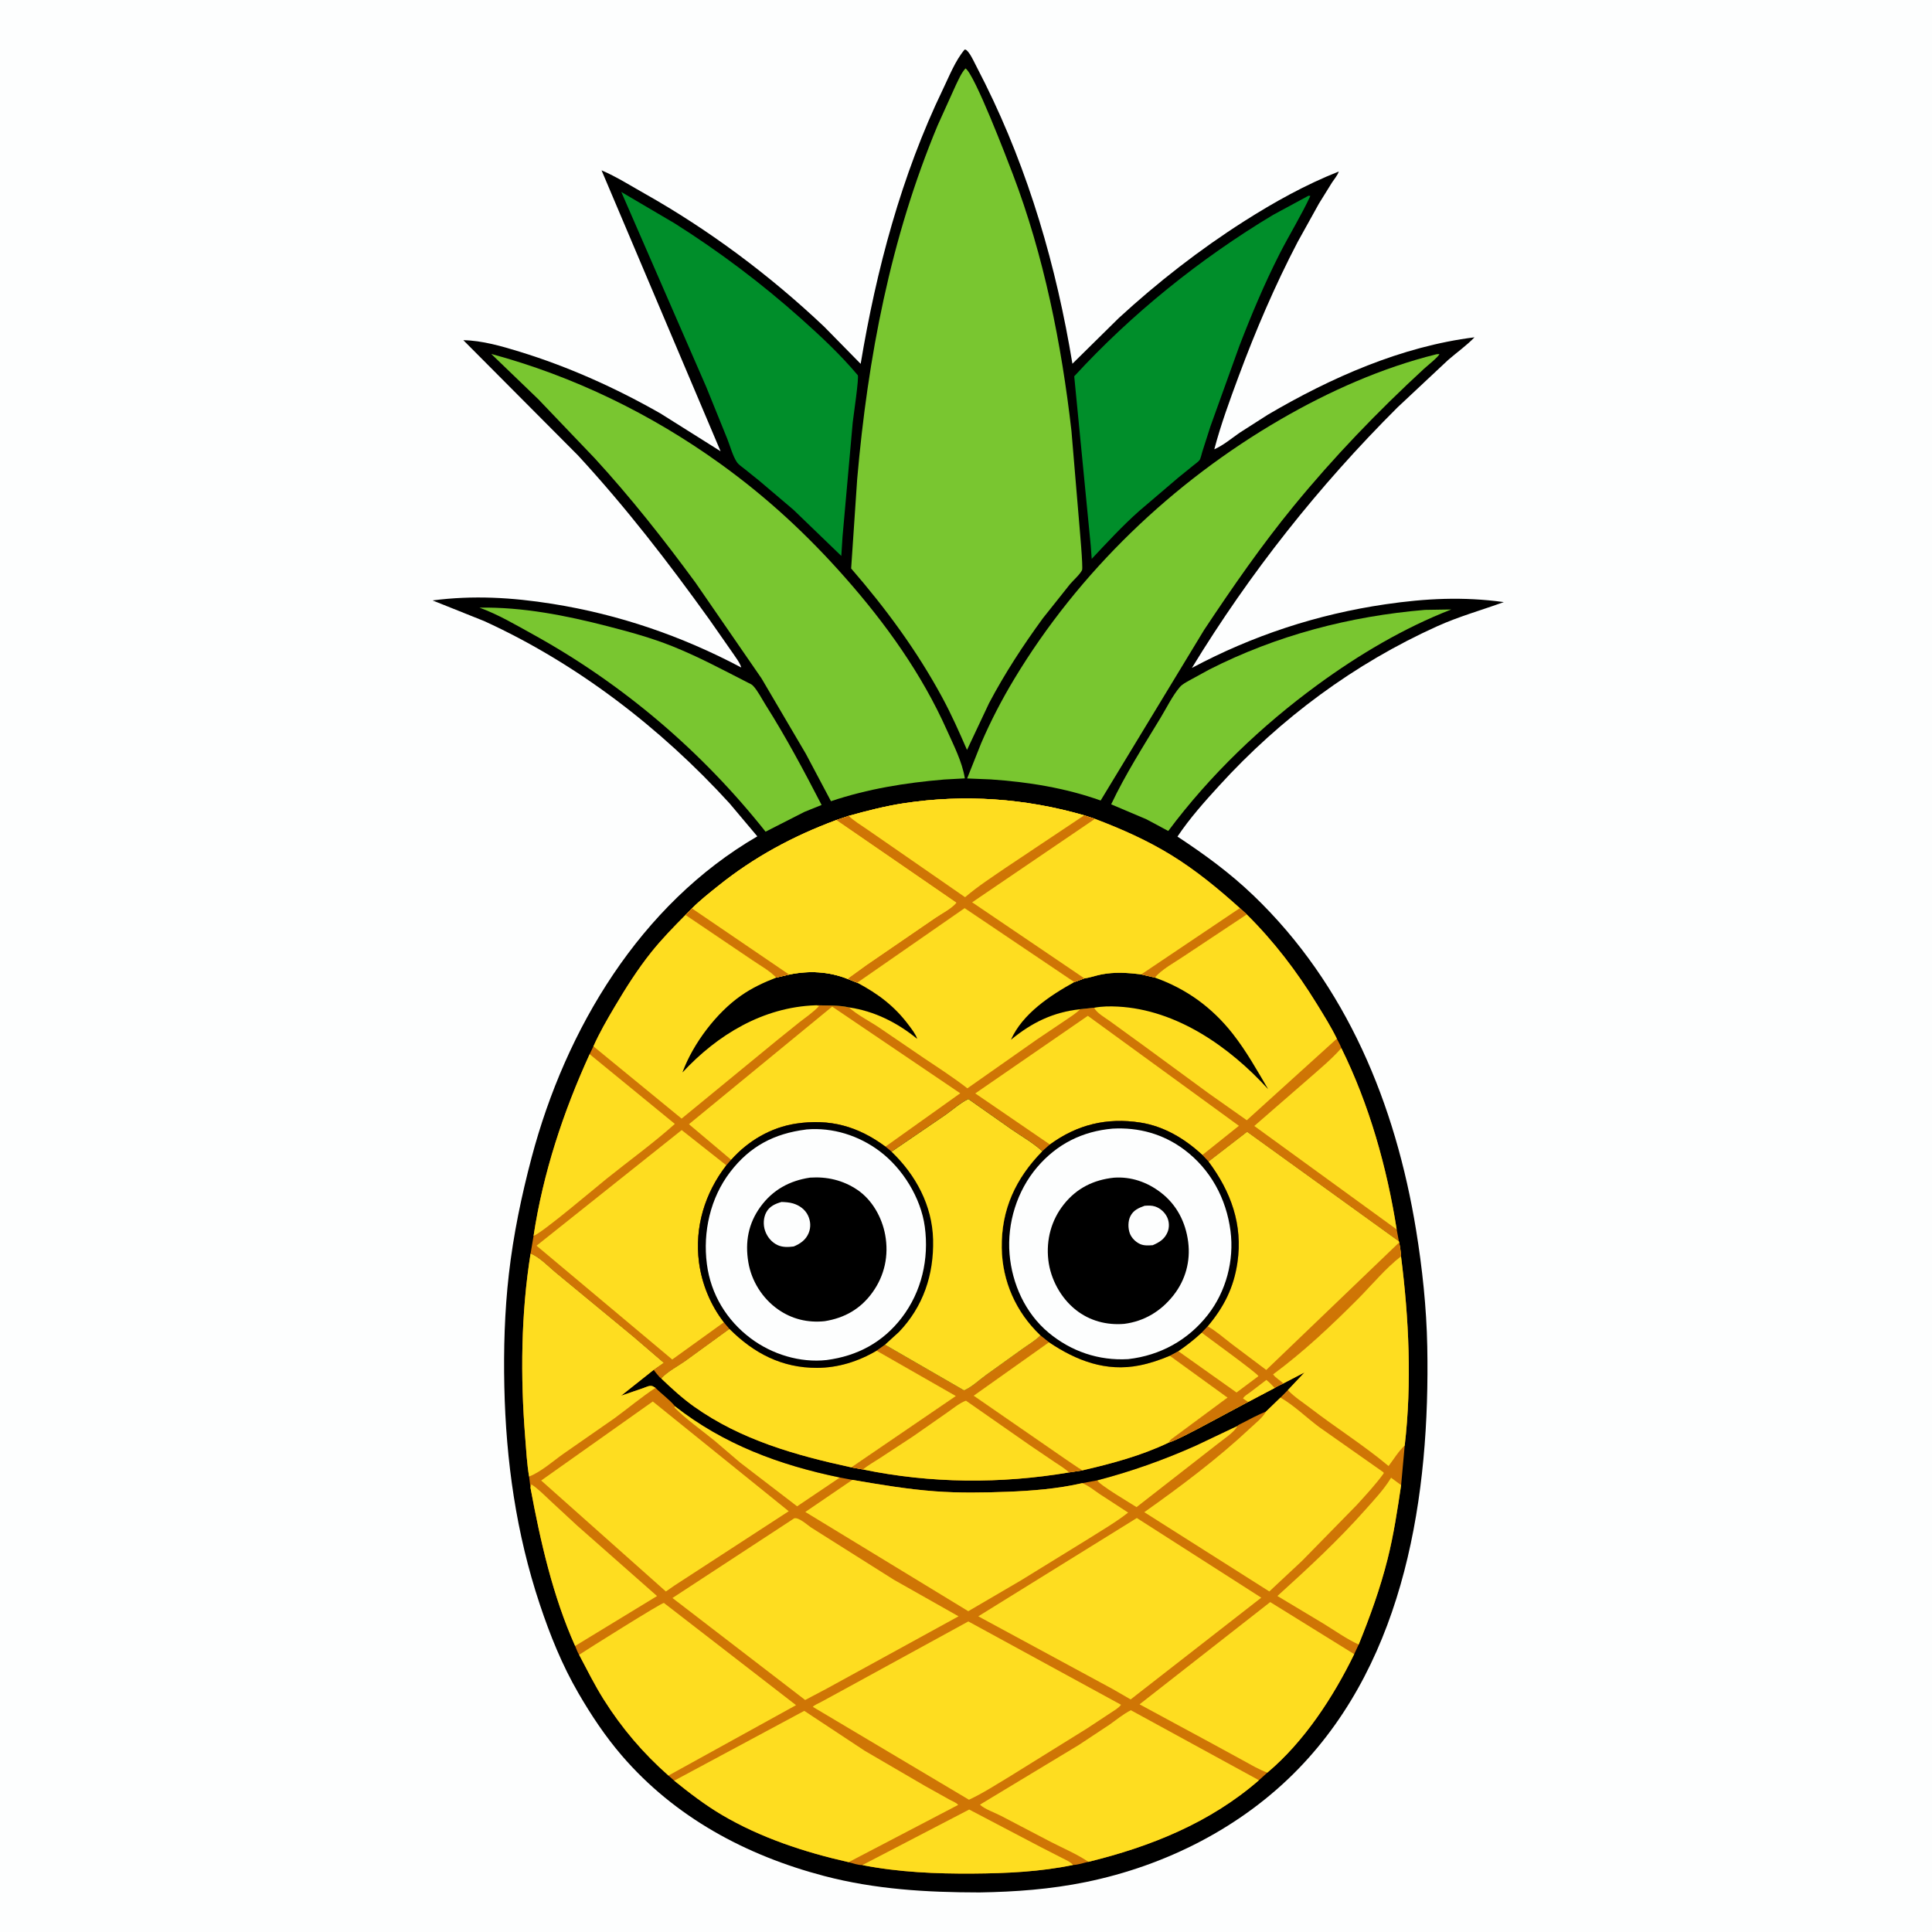 <svg version="1.1" xmlns="http://www.w3.org/2000/svg" style="display: block;" viewBox="0 0 2048 2048" width="1024" height="1024">
<path transform="translate(0,0)" fill="rgb(253,254,254)" d="M -0 -0 L 2048 0 L 2048 2048 L -0 2048 L -0 -0 z"/>
<path transform="translate(0,0)" fill="rgb(0,0,0)" d="M 1022.58 52.5 L 1023.99 52.75 C 1027.32 55.26 1029.56 59.832 1031.53 63.462 L 1044.35 88.71 C 1090.7 182.134 1119.93 282.897 1136.81 385.578 L 1185.85 337.225 C 1226.9 299.452 1271.82 264.46 1318.88 234.5 C 1350.69 214.255 1384.05 195.675 1419.15 181.822 C 1418.01 185.641 1414.25 190.016 1412.01 193.445 L 1398.16 215.776 L 1375.54 256.542 C 1351.63 302.306 1330.98 350.466 1313.04 398.841 C 1303.6 424.291 1294.14 450.016 1287.21 476.276 C 1296.73 472.064 1305.47 464.741 1314 458.764 L 1343.96 439.604 C 1410.76 400.346 1485.63 367.21 1563.03 357.562 C 1554.59 366.38 1544.13 373.655 1534.93 381.726 L 1481.52 431.761 C 1397.9 515.116 1324.98 607.219 1263.45 708.059 C 1327.68 673.69 1396.46 651.137 1468.53 640.58 C 1511.28 634.318 1551.24 632.33 1594.09 638.246 C 1570.37 646.856 1546.72 653.388 1523.56 663.838 C 1435.63 703.521 1357.59 761.411 1292.66 832.532 C 1276.88 849.815 1261.18 867.329 1248.15 886.824 C 1277.08 905.824 1303.77 925.338 1328.83 949.37 C 1427.49 1044.02 1479.42 1170.89 1501.12 1303.99 C 1507.71 1344.43 1512.17 1386.23 1512.96 1427.21 C 1515.95 1583.89 1490.18 1757.42 1376.67 1874.7 C 1316.33 1937.04 1235.67 1977.78 1150.95 1995.08 C 1113.53 2002.71 1076.32 2005.46 1038.25 2006.06 C 982.318 2006.01 927.825 2002.85 873.438 1988.56 C 790.762 1966.84 715.28 1926.3 659.015 1860.83 C 641.502 1840.45 626.531 1817.9 613.075 1794.7 C 595.743 1764.82 583.052 1733.25 572.166 1700.59 C 547.223 1625.75 536.311 1548.6 534.614 1469.87 C 533.758 1430.18 534.902 1390.15 539.414 1350.67 C 544.197 1308.82 552.778 1267.66 563.545 1226.98 C 599.609 1090.74 678.651 958.69 802.796 886.575 L 773.268 851.497 C 700.481 771.799 611.769 703.408 513.366 658.412 L 458.55 636.485 C 501.519 630.87 542.832 633.29 585.486 640.087 C 656.111 651.343 722.633 674.133 785.751 707.581 C 784.347 702.541 779.973 697.079 777.087 692.721 L 751.826 656.524 C 708.279 595.894 663.332 537.613 612.62 482.674 L 491.159 360.621 C 511.051 360.924 532.082 367.05 551 372.869 C 602.839 388.815 652.901 411.353 700.007 438.207 L 763.83 478.333 L 637.662 180.546 C 653.293 187.22 668.184 196.668 683 205.016 C 751.941 243.861 816.086 291.849 873.55 346.188 L 912.34 385.697 C 928.922 286.037 955.53 185.807 999.577 94.543 C 1006.29 80.627 1012.59 64.328 1022.58 52.5 z"/>
<path transform="translate(0,0)" fill="rgb(121,198,48)" d="M 1510.48 646.5 L 1538.47 646.065 C 1488.29 665.528 1440.19 694.111 1396.82 725.826 C 1337.25 769.381 1282.64 821.624 1238.41 880.866 L 1215.29 868.489 L 1177.88 852.621 C 1192.82 821.026 1212.12 790.84 1230.22 760.932 C 1236.53 750.505 1242.79 737.639 1250.61 728.394 C 1253.24 725.283 1257.22 723.34 1260.7 721.324 L 1281.89 709.731 C 1353.32 673.448 1430.85 653.201 1510.48 646.5 z"/>
<path transform="translate(0,0)" fill="rgb(121,198,48)" d="M 508.285 644.132 C 553.858 643.285 600.126 652.482 644.079 663.819 C 667.3 669.808 690.548 676.149 712.834 685.094 C 740.729 696.289 766.36 710.116 793.057 723.744 C 794.863 724.666 796.728 725.346 798.168 726.846 C 803.212 732.099 807.487 740.74 811.436 746.979 C 833.187 781.344 852.266 817.191 870.935 853.289 L 852.749 860.628 L 811.534 881.627 C 744.072 796.526 660.373 725.162 565.259 672.625 C 546.548 662.29 528.429 651.514 508.285 644.132 z"/>
<path transform="translate(0,0)" fill="rgb(0,142,42)" d="M 1387.03 207.5 L 1389.05 207.688 C 1379.27 228.706 1366.82 248.673 1356.3 269.357 C 1340.37 300.691 1326.46 333.813 1313.83 366.601 L 1283.04 452.178 L 1274.49 478.911 C 1273.84 480.931 1272.76 486.156 1271.58 487.72 C 1270.19 489.574 1267.05 491.666 1265.22 493.204 L 1248.92 506.399 L 1207.83 541.455 C 1189.95 557.231 1173.61 575.076 1157.26 592.435 L 1156.22 578.245 L 1138.72 398.892 C 1199.71 332.517 1272.32 274.109 1349.6 227.74 L 1387.03 207.5 z"/>
<path transform="translate(0,0)" fill="rgb(0,142,42)" d="M 658.599 203.484 L 715.458 236.947 C 762.532 266.701 807.134 300.341 848.705 337.375 C 870.052 356.392 890.808 375.802 909.246 397.714 C 910.845 399.615 904.675 441.182 903.926 447.783 L 893.131 568.754 L 891.818 589.319 L 841.067 540.369 L 804.657 509.455 L 789.21 497.06 C 786.722 495.069 782.96 492.578 781.181 489.959 C 776.685 483.338 774.055 472.973 771.031 465.433 L 748.667 410.233 L 658.599 203.484 z"/>
<path transform="translate(0,0)" fill="rgb(121,198,48)" d="M 1522.8 375.5 L 1525.78 375.332 C 1525.46 377.798 1512.35 388.292 1509.63 390.802 C 1460.33 436.27 1413.96 484.415 1371.44 536.322 C 1337.07 578.289 1306.27 622.782 1276.29 667.932 L 1166.73 848.578 C 1129.23 835.217 1089.82 828.893 1050.22 826.204 L 1025.21 825.19 L 1040.12 787.728 C 1050.16 764.373 1062 741.57 1075.12 719.795 C 1143.49 606.324 1243.06 510.917 1357.42 444.604 C 1408.84 414.792 1464.97 389.791 1522.8 375.5 z"/>
<path transform="translate(0,0)" fill="rgb(121,198,48)" d="M 520.737 375.185 C 608.132 398.851 690.245 438.805 763.664 491.68 C 813.039 527.239 855.857 566.903 896.079 612.5 C 938.886 661.029 977.056 714.289 1003.55 773.583 C 1010.9 790.012 1019.9 807.286 1022.79 825.115 L 1000.76 826.328 C 959.642 829.795 920.114 836.187 880.857 849.305 L 854.266 799.137 L 807.233 719.119 L 737.246 617.61 C 703.828 572.062 668.507 527.256 630.283 485.628 L 570.638 423.219 L 520.737 375.185 z"/>
<path transform="translate(0,0)" fill="rgb(121,198,48)" d="M 1023.47 72.5 C 1033.18 78.722 1067.25 167.879 1073.61 184.555 C 1106.55 270.996 1125.3 364.941 1135.77 456.694 L 1143.82 552.336 C 1144.37 559.301 1148.26 601.636 1147.02 604.313 C 1144.94 608.81 1137.64 615.236 1134.27 619.239 L 1105.49 655.389 C 1084.49 684.159 1065.11 713.81 1048.46 745.343 L 1025.07 794.963 C 1016.82 775.926 1008.45 757.127 998.554 738.871 C 971.83 689.568 938.918 644.901 902.252 602.607 L 908.659 507.703 C 919.883 379.087 943.985 252.657 993.902 133 L 1013.14 90.436 C 1016.15 84.358 1018.88 77.572 1023.47 72.5 z"/>
<path transform="translate(0,0)" fill="rgb(207,117,5)" d="M 899.655 864.844 C 919.015 859.499 938.397 854.465 958.279 851.447 C 1022.44 841.709 1087.09 846.282 1149.31 864.286 L 1160.67 868.013 C 1188.77 878.666 1216.12 890.756 1241.75 906.549 C 1267.84 922.626 1291.57 942.14 1314.28 962.641 L 1321.56 969.302 C 1350.28 997.698 1374.64 1029.67 1395.78 1064.02 C 1403.2 1076.08 1410.91 1088.33 1417.11 1101.05 C 1418.63 1104.2 1420.87 1107.76 1421.89 1111.05 C 1451.46 1170.91 1470.19 1237.46 1480.54 1303.27 L 1482.88 1315.9 L 1321.96 1199.82 L 1281.1 1231.37 L 1274.56 1224.35 C 1256.16 1207.23 1234.04 1193.91 1208.91 1189.98 C 1173.39 1184.42 1141.82 1192.08 1112.95 1213.22 L 1104.86 1220.35 C 1095.26 1211.62 1083.15 1204.69 1072.44 1197.34 L 1026.48 1165.02 C 1018.12 1169.07 1009.71 1176.58 1002.01 1181.99 L 945.086 1220.86 L 938.622 1215.46 C 909.453 1193.87 879.806 1185.66 843.847 1191.08 C 817.157 1195.11 792.904 1209.42 775.089 1229.45 L 769.935 1235.29 C 747.168 1264.67 736.11 1300.91 740.951 1338.05 C 743.917 1360.8 753.186 1383.55 767.353 1401.67 L 773.291 1408.72 L 726.643 1442.63 C 718.555 1448.38 707.552 1453.94 700.977 1461.26 C 698.698 1460.14 694.716 1454.32 692.824 1452.19 L 703.602 1444.66 L 671.21 1416.86 L 590.652 1350.36 C 582.259 1343.6 572.169 1332.71 562.425 1328.86 L 565.623 1310 C 575.651 1243.56 597.163 1178.43 625.051 1117.48 L 629.045 1109.16 C 635.493 1094.71 643.599 1080.67 651.67 1067.06 C 663.552 1047.02 675.956 1027.38 690.534 1009.17 C 701.702 995.216 714.093 982.548 726.666 969.872 L 733.521 962.963 C 742.074 954.372 751.949 946.621 761.401 939.033 C 799.422 908.51 840.85 886.22 886.477 869.306 L 899.655 864.844 z"/>
<path transform="translate(0,0)" fill="rgb(254,221,32)" d="M 625.051 1117.48 L 715.362 1191.4 C 692.508 1211.9 666.9 1230.33 642.925 1249.59 C 631.857 1258.49 573.351 1308.1 565.623 1310 C 575.651 1243.56 597.163 1178.43 625.051 1117.48 z"/>
<path transform="translate(0,0)" fill="rgb(254,221,32)" d="M 1421.89 1111.05 C 1451.46 1170.91 1470.19 1237.46 1480.54 1303.27 L 1329.6 1193.59 L 1386.62 1144.02 C 1398.72 1133.36 1411.18 1123.15 1421.89 1111.05 z"/>
<path transform="translate(0,0)" fill="rgb(254,221,32)" d="M 1112.95 1213.22 L 1033.82 1159.06 L 1153.15 1076.82 L 1313.31 1193.41 L 1274.56 1224.35 C 1256.16 1207.23 1234.04 1193.91 1208.91 1189.98 C 1173.39 1184.42 1141.82 1192.08 1112.95 1213.22 z"/>
<path transform="translate(0,0)" fill="rgb(254,221,32)" d="M 775.089 1229.45 L 730.307 1191.71 L 882.128 1067.04 L 1017.89 1158.93 L 938.622 1215.46 C 909.453 1193.87 879.806 1185.66 843.847 1191.08 C 817.157 1195.11 792.904 1209.42 775.089 1229.45 z"/>
<path transform="translate(0,0)" fill="rgb(254,221,32)" d="M 908.642 1041.71 L 1022.56 962.617 L 1138.92 1041.04 C 1113.43 1055.13 1084.08 1074.44 1071.7 1102.1 C 1093.94 1083.9 1116.03 1073.01 1144.99 1069.8 C 1140.56 1074.37 1134.67 1077.94 1129.43 1081.54 L 1099 1102.02 L 1025.47 1153.68 C 1010.76 1142.25 994.828 1131.97 979.349 1121.6 L 931.869 1089.23 C 921.51 1082.27 909.05 1076.11 899.872 1067.85 C 927.025 1071.79 951.219 1084.02 972.206 1101.15 C 970.632 1096.21 966.494 1091.04 963.409 1086.89 C 948.393 1066.64 930.733 1053.43 908.642 1041.71 z"/>
<path transform="translate(0,0)" fill="rgb(254,221,32)" d="M 767.353 1401.67 L 712.592 1441.13 L 568.76 1320.49 L 722.622 1197.93 L 769.935 1235.29 C 747.168 1264.67 736.11 1300.91 740.951 1338.05 C 743.917 1360.8 753.186 1383.55 767.353 1401.67 z"/>
<path transform="translate(0,0)" fill="rgb(254,221,32)" d="M 726.666 969.872 L 797.346 1017.64 C 805.663 1023.37 816.016 1029 822.925 1036.28 L 836.491 1033.09 C 857.574 1028.69 878.637 1029.75 898.734 1037.76 L 908.642 1041.71 C 930.733 1053.43 948.393 1066.64 963.409 1086.89 C 966.494 1091.04 970.632 1096.21 972.206 1101.15 C 951.219 1084.02 927.025 1071.79 899.872 1067.85 C 888.501 1065.28 876.782 1066.07 865.241 1065.63 L 868.224 1066.5 C 862.245 1072.87 854.632 1078.08 847.725 1083.4 L 824.109 1102.39 L 722.534 1185.77 L 629.045 1109.16 C 635.493 1094.71 643.599 1080.67 651.67 1067.06 C 663.552 1047.02 675.956 1027.38 690.534 1009.17 C 701.702 995.216 714.093 982.548 726.666 969.872 z"/>
<path transform="translate(0,0)" fill="rgb(0,0,0)" d="M 836.491 1033.09 C 857.574 1028.69 878.637 1029.75 898.734 1037.76 L 908.642 1041.71 C 930.733 1053.43 948.393 1066.64 963.409 1086.89 C 966.494 1091.04 970.632 1096.21 972.206 1101.15 C 951.219 1084.02 927.025 1071.79 899.872 1067.85 C 888.501 1065.28 876.782 1066.07 865.241 1065.63 L 864.298 1065.66 C 808.898 1067.64 760.493 1096.86 723.487 1136.8 L 723.782 1135.83 C 734.916 1106.11 759.372 1073.64 785.51 1055.38 C 797.205 1047.21 809.655 1041.4 822.925 1036.28 L 836.491 1033.09 z"/>
<path transform="translate(0,0)" fill="rgb(254,221,32)" d="M 1321.56 969.302 C 1350.28 997.698 1374.64 1029.67 1395.78 1064.02 C 1403.2 1076.08 1410.91 1088.33 1417.11 1101.05 L 1321.65 1187.5 L 1282.02 1159.54 L 1215.05 1110.42 L 1176.62 1082.52 C 1172.19 1079.3 1161.83 1073.37 1159.97 1068.22 L 1144.99 1069.8 C 1116.03 1073.01 1093.94 1083.9 1071.7 1102.1 C 1084.08 1074.44 1113.43 1055.13 1138.92 1041.04 L 1149.47 1037.09 C 1155.26 1036.47 1161.34 1034.16 1167.13 1033.02 C 1181.6 1030.16 1195.27 1031.09 1209.75 1032.93 L 1224.11 1036.27 C 1231.58 1027.38 1245 1020.27 1254.6 1013.76 L 1321.56 969.302 z"/>
<path transform="translate(0,0)" fill="rgb(0,0,0)" d="M 1149.47 1037.09 C 1155.26 1036.47 1161.34 1034.16 1167.13 1033.02 C 1181.6 1030.16 1195.27 1031.09 1209.75 1032.93 L 1224.11 1036.27 C 1257.58 1048.14 1284.86 1067.91 1306.8 1095.89 C 1321.19 1114.22 1332.49 1134.52 1344.27 1154.55 C 1303.48 1109.8 1247.37 1070.3 1184.93 1067.03 C 1176.55 1066.6 1168.22 1066.7 1159.97 1068.22 L 1144.99 1069.8 C 1116.03 1073.01 1093.94 1083.9 1071.7 1102.1 C 1084.08 1074.44 1113.43 1055.13 1138.92 1041.04 L 1149.47 1037.09 z"/>
<path transform="translate(0,0)" fill="rgb(254,221,32)" d="M 899.655 864.844 C 919.015 859.499 938.397 854.465 958.279 851.447 C 1022.44 841.709 1087.09 846.282 1149.31 864.286 L 1160.67 868.013 C 1188.77 878.666 1216.12 890.756 1241.75 906.549 C 1267.84 922.626 1291.57 942.14 1314.28 962.641 L 1321.56 969.302 L 1254.6 1013.76 C 1245 1020.27 1231.58 1027.38 1224.11 1036.27 L 1209.75 1032.93 C 1195.27 1031.09 1181.6 1030.16 1167.13 1033.02 C 1161.34 1034.16 1155.26 1036.47 1149.47 1037.09 L 1138.92 1041.04 L 1022.56 962.617 L 908.642 1041.71 L 898.734 1037.76 C 878.637 1029.75 857.574 1028.69 836.491 1033.09 L 822.925 1036.28 C 816.016 1029 805.663 1023.37 797.346 1017.64 L 726.666 969.872 L 733.521 962.963 C 742.074 954.372 751.949 946.621 761.401 939.033 C 799.422 908.51 840.85 886.22 886.477 869.306 L 899.655 864.844 z"/>
<path transform="translate(0,0)" fill="rgb(207,117,5)" d="M 1209.75 1032.93 L 1314.28 962.641 L 1321.56 969.302 L 1254.6 1013.76 C 1245 1020.27 1231.58 1027.38 1224.11 1036.27 L 1209.75 1032.93 z"/>
<path transform="translate(0,0)" fill="rgb(254,221,32)" d="M 899.655 864.844 C 919.015 859.499 938.397 854.465 958.279 851.447 C 1022.44 841.709 1087.09 846.282 1149.31 864.286 L 1160.67 868.013 L 1030.46 956.541 L 1031.44 957.105 L 1149.47 1037.09 L 1138.92 1041.04 L 1022.56 962.617 L 908.642 1041.71 L 898.734 1037.76 C 899.67 1036.41 902.38 1034.76 903.761 1033.7 L 918.508 1023.02 L 991.533 972.946 C 998.01 968.538 1009.11 962.848 1013.73 956.894 L 886.477 869.306 L 899.655 864.844 z"/>
<path transform="translate(0,0)" fill="rgb(207,117,5)" d="M 1149.31 864.286 L 1160.67 868.013 L 1030.46 956.541 L 1031.44 957.105 L 1149.47 1037.09 L 1138.92 1041.04 L 1022.56 962.617 L 908.642 1041.71 L 898.734 1037.76 C 899.67 1036.41 902.38 1034.76 903.761 1033.7 L 918.508 1023.02 L 991.533 972.946 C 998.01 968.538 1009.11 962.848 1013.73 956.894 L 886.477 869.306 L 899.655 864.844 C 905.311 870.352 912.538 874.542 919 879.056 L 952.9 902.5 L 1023.02 951.083 C 1036.43 939.563 1052.04 929.512 1066.61 919.488 L 1149.31 864.286 z"/>
<path transform="translate(0,0)" fill="rgb(254,221,32)" d="M 886.477 869.306 L 1013.73 956.894 C 1009.11 962.848 998.01 968.538 991.533 972.946 L 918.508 1023.02 L 903.761 1033.7 C 902.38 1034.76 899.67 1036.41 898.734 1037.76 C 878.637 1029.75 857.574 1028.69 836.491 1033.09 L 822.925 1036.28 C 816.016 1029 805.663 1023.37 797.346 1017.64 L 726.666 969.872 L 733.521 962.963 C 742.074 954.372 751.949 946.621 761.401 939.033 C 799.422 908.51 840.85 886.22 886.477 869.306 z"/>
<path transform="translate(0,0)" fill="rgb(207,117,5)" d="M 726.666 969.872 L 733.521 962.963 L 836.491 1033.09 L 822.925 1036.28 C 816.016 1029 805.663 1023.37 797.346 1017.64 L 726.666 969.872 z"/>
<path transform="translate(0,0)" fill="rgb(207,117,5)" d="M 945.086 1220.86 L 1002.01 1181.99 C 1009.71 1176.58 1018.12 1169.07 1026.48 1165.02 L 1072.44 1197.34 C 1083.15 1204.69 1095.26 1211.62 1104.86 1220.35 L 1112.95 1213.22 C 1141.82 1192.08 1173.39 1184.42 1208.91 1189.98 C 1234.04 1193.91 1256.16 1207.23 1274.56 1224.35 L 1281.1 1231.37 L 1321.96 1199.82 L 1482.88 1315.9 L 1483.22 1316.98 C 1484 1321.85 1485.01 1326.76 1485.13 1331.7 C 1493.51 1397.39 1496.76 1466.35 1489.06 1532.28 L 1485.25 1574.28 C 1481.35 1600.34 1477.35 1627.03 1470.92 1652.58 C 1463.05 1683.89 1452.36 1713.42 1440.27 1743.27 L 1435.5 1753.46 C 1413.49 1798.71 1382.4 1846.41 1343.44 1879.05 L 1334.52 1887.11 C 1282.72 1932.18 1219.77 1957.5 1153.77 1973.63 C 1148.94 1974.62 1142.33 1976.93 1137.54 1976.94 C 1102.72 1984.17 1066.96 1985.82 1031.5 1986.06 C 992.147 1986.33 952.824 1984.66 914.113 1977.08 C 909.324 1977.09 904.215 1975.2 899.593 1973.97 C 853.11 1963.51 806.251 1948.12 765.039 1923.75 C 747.364 1913.29 730.661 1900.48 714.694 1887.58 L 708.604 1882.16 C 681.863 1858.61 659.033 1831.8 640.037 1801.64 C 630.432 1786.39 622.306 1770.07 613.905 1754.14 C 612.127 1751.36 610.963 1747.82 609.649 1744.78 C 585.987 1691.94 572.846 1633.81 562.331 1577.08 L 560.869 1565.18 C 558.524 1551.48 557.832 1537.35 556.722 1523.5 C 551.596 1459.55 552.255 1392.27 562.425 1328.86 C 572.169 1332.71 582.259 1343.6 590.652 1350.36 L 671.21 1416.86 L 703.602 1444.66 L 692.824 1452.19 C 694.716 1454.32 698.698 1460.14 700.977 1461.26 C 707.552 1453.94 718.555 1448.38 726.643 1442.63 L 773.291 1408.72 L 767.353 1401.67 C 753.186 1383.55 743.917 1360.8 740.951 1338.05 C 736.11 1300.91 747.168 1264.67 769.935 1235.29 L 775.089 1229.45 C 792.904 1209.42 817.157 1195.11 843.847 1191.08 C 879.806 1185.66 909.453 1193.87 938.622 1215.46 L 945.086 1220.86 z"/>
<path transform="translate(0,0)" fill="rgb(254,221,32)" d="M 1163.16 1569.23 C 1199.15 1559.84 1233.64 1547.6 1267.61 1532.44 L 1311.62 1511.55 C 1309.1 1517.88 1296.44 1525.94 1291 1530.39 L 1204.79 1597.62 C 1198.91 1593.82 1164.83 1573.74 1163.16 1569.23 z"/>
<path transform="translate(0,0)" fill="rgb(254,221,32)" d="M 715.395 1490.51 C 767.112 1531.09 826.328 1553.05 890.308 1566.22 L 844.989 1596.76 L 784.449 1550.31 L 757.818 1527.52 C 743.542 1515.84 727.972 1505.07 714.941 1492.01 L 715.395 1490.51 z"/>
<path transform="translate(0,0)" fill="rgb(254,221,32)" d="M 914.113 1977.08 L 1027.37 1918.17 L 1103.56 1958.16 L 1125.62 1969.45 C 1129.7 1971.57 1134.46 1973.45 1137.54 1976.94 C 1102.72 1984.17 1066.96 1985.82 1031.5 1986.06 C 992.147 1986.33 952.824 1984.66 914.113 1977.08 z"/>
<path transform="translate(0,0)" fill="rgb(254,221,32)" d="M 562.331 1577.08 L 563.206 1573.45 C 570.272 1578 576.75 1584.67 582.906 1590.42 L 611.785 1617.17 L 696.493 1691.88 L 609.649 1744.78 C 585.987 1691.94 572.846 1633.81 562.331 1577.08 z"/>
<path transform="translate(0,0)" fill="rgb(254,221,32)" d="M 1440.27 1743.27 C 1427.45 1737.44 1414.89 1728.42 1402.85 1721.07 L 1354.1 1691.83 C 1386.47 1662.55 1418.51 1632.9 1447.5 1600.2 C 1456.55 1589.99 1466.72 1579.23 1473.89 1567.61 L 1474.6 1566.45 L 1485.25 1574.28 C 1481.35 1600.34 1477.35 1627.03 1470.92 1652.58 C 1463.05 1683.89 1452.36 1713.42 1440.27 1743.27 z"/>
<path transform="translate(0,0)" fill="rgb(0,0,0)" d="M 692.824 1452.19 C 694.716 1454.32 698.698 1460.14 700.977 1461.26 C 712.032 1471.82 723.288 1482.18 735.771 1491.05 C 785.488 1526.39 843.528 1542.7 902.313 1555.46 L 914.699 1557.69 C 986.538 1572.59 1060.96 1573.05 1133.25 1560.85 L 1147.27 1558.68 C 1178.52 1551.46 1209.71 1543.14 1238.75 1529.26 C 1249.12 1525.64 1259.19 1519.89 1269 1514.97 L 1323.09 1486.07 L 1351.17 1471.26 C 1353.94 1469.41 1357.42 1468.02 1360.41 1466.5 L 1382.85 1454.83 L 1365.17 1473.58 L 1357.33 1481.51 L 1342 1496.31 C 1333.31 1499.85 1324.94 1504.24 1316.64 1508.61 C 1315.58 1509.17 1312.1 1510.7 1311.62 1511.55 L 1267.61 1532.44 C 1233.64 1547.6 1199.15 1559.84 1163.16 1569.23 L 1147.2 1572.22 C 1121.25 1578.18 1094.16 1580.35 1067.62 1581.36 C 1042.16 1582.32 1016.56 1582.73 991.127 1580.84 C 961.536 1578.63 932.747 1573.72 903.53 1568.75 L 890.308 1566.22 C 826.328 1553.05 767.112 1531.09 715.395 1490.51 C 709.632 1483.54 701.301 1477.7 694.86 1471.19 L 691.945 1469.51 C 688.639 1468.24 685.086 1470.33 681.929 1471.43 L 658.346 1479.54 L 692.824 1452.19 z"/>
<path transform="translate(0,0)" fill="rgb(254,221,32)" d="M 1102.94 1415.64 L 1112.07 1422.9 L 1032.28 1479.51 L 1130.75 1547.55 L 1143 1555.83 C 1144.05 1556.51 1146.59 1557.76 1147.27 1558.68 L 1133.25 1560.85 C 1060.96 1573.05 986.538 1572.59 914.699 1557.69 L 902.313 1555.46 L 1013.08 1479.86 L 929.125 1431.84 L 938.109 1425.45 L 1021.89 1473.85 C 1029.41 1471.03 1038.62 1462.31 1045.34 1457.52 L 1083.7 1429.98 C 1090.18 1425.3 1097.26 1421.31 1102.94 1415.64 z"/>
<path transform="translate(0,0)" fill="rgb(207,117,5)" d="M 1102.94 1415.64 L 1112.07 1422.9 L 1032.28 1479.51 L 1130.75 1547.55 L 1143 1555.83 C 1144.05 1556.51 1146.59 1557.76 1147.27 1558.68 L 1133.25 1560.85 C 1128.85 1556.64 1123.08 1553.29 1118.04 1549.88 L 1092.34 1532.49 L 1023.96 1484.78 C 1017.52 1487.03 1010.37 1492.94 1004.66 1496.93 L 967.829 1522.65 L 932.552 1545.79 C 926.562 1549.7 920.271 1553.19 914.699 1557.69 L 902.313 1555.46 L 1013.08 1479.86 L 929.125 1431.84 L 938.109 1425.45 L 1021.89 1473.85 C 1029.41 1471.03 1038.62 1462.31 1045.34 1457.52 L 1083.7 1429.98 C 1090.18 1425.3 1097.26 1421.31 1102.94 1415.64 z"/>
<path transform="translate(0,0)" fill="rgb(254,221,32)" d="M 1360.41 1466.5 C 1357 1463.32 1352.04 1460.64 1349.42 1456.9 C 1381.81 1432.97 1411.47 1405.03 1439.83 1376.5 C 1454.36 1361.89 1468.84 1344.25 1485.13 1331.7 C 1493.51 1397.39 1496.76 1466.35 1489.06 1532.28 C 1482.36 1538.46 1477.48 1546.81 1471.94 1554.05 C 1445.71 1532.09 1416.35 1513.65 1389.19 1492.77 C 1381.21 1486.64 1372.09 1480.88 1365.17 1473.58 L 1382.85 1454.83 L 1360.41 1466.5 z"/>
<path transform="translate(0,0)" fill="rgb(254,221,32)" d="M 562.425 1328.86 C 572.169 1332.71 582.259 1343.6 590.652 1350.36 L 671.21 1416.86 L 703.602 1444.66 L 692.824 1452.19 L 658.346 1479.54 L 681.929 1471.43 C 685.086 1470.33 688.639 1468.24 691.945 1469.51 L 694.86 1471.19 C 679.908 1480.97 665.831 1492.86 651.357 1503.43 L 597.388 1540.97 C 586.207 1548.87 573.588 1560.22 560.869 1565.18 C 558.524 1551.48 557.832 1537.35 556.722 1523.5 C 551.596 1459.55 552.255 1392.27 562.425 1328.86 z"/>
<path transform="translate(0,0)" fill="rgb(254,221,32)" d="M 1112.07 1422.9 C 1141.02 1442.39 1172.38 1454.39 1207.78 1447.4 C 1218.99 1445.19 1229.58 1441.58 1240.1 1437.15 L 1301.31 1481.51 L 1243.45 1524.35 C 1241.3 1525.72 1240.16 1527.17 1238.75 1529.26 C 1209.71 1543.14 1178.52 1551.46 1147.27 1558.68 C 1146.59 1557.76 1144.05 1556.51 1143 1555.83 L 1130.75 1547.55 L 1032.28 1479.51 L 1112.07 1422.9 z"/>
<path transform="translate(0,0)" fill="rgb(254,221,32)" d="M 1343.44 1879.05 C 1334.89 1875.97 1326.95 1871.22 1319 1866.87 L 1284.79 1848.19 L 1207.99 1806.67 L 1346.48 1698.28 L 1435.5 1753.46 C 1413.49 1798.71 1382.4 1846.41 1343.44 1879.05 z"/>
<path transform="translate(0,0)" fill="rgb(254,221,32)" d="M 613.905 1754.14 C 621.896 1748.82 701.026 1699.08 703.741 1699.16 L 843.836 1807.54 L 708.604 1882.16 C 681.863 1858.61 659.033 1831.8 640.037 1801.64 C 630.432 1786.39 622.306 1770.07 613.905 1754.14 z"/>
<path transform="translate(0,0)" fill="rgb(254,221,32)" d="M 773.291 1408.72 C 799.198 1434.62 828.937 1450.12 866.184 1449.99 C 888.521 1449.92 909.956 1443.14 929.125 1431.84 L 1013.08 1479.86 L 902.313 1555.46 C 843.528 1542.7 785.488 1526.39 735.771 1491.05 C 723.288 1482.18 712.032 1471.82 700.977 1461.26 C 707.552 1453.94 718.555 1448.38 726.643 1442.63 L 773.291 1408.72 z"/>
<path transform="translate(0,0)" fill="rgb(254,221,32)" d="M 1153.77 1973.63 C 1141.66 1965.45 1127.51 1959.45 1114.49 1952.8 L 1060.97 1924.81 C 1054.52 1921.46 1043.72 1917.75 1038.78 1913.01 L 1143.69 1849.67 L 1176 1828.28 C 1183.32 1823.19 1190.86 1816.79 1198.81 1812.92 L 1334.52 1887.11 C 1282.72 1932.18 1219.77 1957.5 1153.77 1973.63 z"/>
<path transform="translate(0,0)" fill="rgb(254,221,32)" d="M 714.694 1887.58 L 852.562 1813.57 L 916.655 1855.92 L 980.78 1893.32 L 1007 1907.95 C 1009.32 1909.22 1014.35 1911.19 1015.67 1913.3 L 899.593 1973.97 C 853.11 1963.51 806.251 1948.12 765.039 1923.75 C 747.364 1913.29 730.661 1900.48 714.694 1887.58 z"/>
<path transform="translate(0,0)" fill="rgb(254,221,32)" d="M 1357.33 1481.51 C 1371.6 1489.64 1384.86 1502.67 1398.12 1512.58 L 1466.56 1560.72 L 1466.79 1561.81 C 1458.24 1573.62 1448.1 1584.51 1438.3 1595.29 L 1380.29 1654.51 L 1345.54 1687.01 L 1212.99 1602.98 C 1251.8 1575.5 1291.21 1545.93 1325.9 1513.34 C 1331.11 1508.44 1338.74 1502.53 1342 1496.31 L 1357.33 1481.51 z"/>
<path transform="translate(0,0)" fill="rgb(254,221,32)" d="M 691.994 1485.63 L 836.076 1601.97 L 714.867 1680.79 L 705.858 1687.05 L 573.675 1569.4 L 691.994 1485.63 z"/>
<path transform="translate(0,0)" fill="rgb(254,221,32)" d="M 903.53 1568.75 C 932.747 1573.72 961.536 1578.63 991.127 1580.84 C 1016.56 1582.73 1042.16 1582.32 1067.62 1581.36 C 1094.16 1580.35 1121.25 1578.18 1147.2 1572.22 C 1153.74 1574.74 1160.16 1579.99 1165.96 1583.93 L 1195.89 1603.41 C 1182.72 1613.72 1167.54 1622.49 1153.4 1631.45 L 1082.26 1675.27 L 1026.42 1707.94 L 853.673 1602.74 L 903.53 1568.75 z"/>
<path transform="translate(0,0)" fill="rgb(254,221,32)" d="M 1205.09 1609.16 L 1337.01 1693.6 L 1198.53 1801.47 L 1179.38 1790.41 L 1037.02 1713.37 L 1205.09 1609.16 z"/>
<path transform="translate(0,0)" fill="rgb(254,221,32)" d="M 841.878 1609.5 C 846.771 1608.16 855.565 1616.36 859.839 1619.25 L 947.562 1674.62 L 1016.11 1713.36 L 876.6 1789.88 L 853.503 1802.07 L 712.838 1693.94 L 841.878 1609.5 z"/>
<path transform="translate(0,0)" fill="rgb(254,221,32)" d="M 1026.49 1718.79 L 1188.33 1807.11 C 1185.86 1810.64 1180.73 1813.41 1177.16 1815.82 L 1152.26 1832.25 L 1070 1883.34 C 1056.14 1891.64 1041.79 1901 1027.15 1907.8 L 861.685 1809.36 C 862.727 1807.63 868.029 1805.47 870.063 1804.35 L 898.489 1788.86 L 1026.49 1718.79 z"/>
<path transform="translate(0,0)" fill="rgb(254,221,32)" d="M 1281.1 1231.37 L 1321.96 1199.82 L 1482.88 1315.9 L 1483.22 1316.98 C 1484 1321.85 1485.01 1326.76 1485.13 1331.7 C 1468.84 1344.25 1454.36 1361.89 1439.83 1376.5 C 1411.47 1405.03 1381.81 1432.97 1349.42 1456.9 C 1352.04 1460.64 1357 1463.32 1360.41 1466.5 C 1357.42 1468.02 1353.94 1469.41 1351.17 1471.26 L 1323.09 1486.07 L 1269 1514.97 C 1259.19 1519.89 1249.12 1525.64 1238.75 1529.26 C 1240.16 1527.17 1241.3 1525.72 1243.45 1524.35 L 1301.31 1481.51 L 1240.1 1437.15 L 1249.09 1432.34 C 1257.96 1426.23 1265.92 1420.02 1273.82 1412.69 L 1280.21 1405.93 C 1297.41 1385.49 1307.82 1364.99 1311.73 1338.36 C 1317.63 1298.21 1304.81 1263.1 1281.1 1231.37 z"/>
<path transform="translate(0,0)" fill="rgb(207,117,5)" d="M 1280.21 1405.93 C 1288.95 1410.86 1297.79 1418.67 1305.84 1424.82 L 1342.28 1452.22 L 1483.22 1316.98 C 1484 1321.85 1485.01 1326.76 1485.13 1331.7 C 1468.84 1344.25 1454.36 1361.89 1439.83 1376.5 C 1411.47 1405.03 1381.81 1432.97 1349.42 1456.9 C 1352.04 1460.64 1357 1463.32 1360.41 1466.5 C 1357.42 1468.02 1353.94 1469.41 1351.17 1471.26 L 1323.09 1486.07 L 1269 1514.97 C 1259.19 1519.89 1249.12 1525.64 1238.75 1529.26 C 1240.16 1527.17 1241.3 1525.72 1243.45 1524.35 L 1301.31 1481.51 L 1240.1 1437.15 L 1249.09 1432.34 C 1257.96 1426.23 1265.92 1420.02 1273.82 1412.69 L 1280.21 1405.93 z"/>
<path transform="translate(0,0)" fill="rgb(254,221,32)" d="M 1323.09 1486.07 L 1317.68 1482.5 C 1318.92 1479.77 1322.85 1477.64 1325.25 1475.86 L 1342.41 1462.77 C 1345.63 1465.39 1348.38 1468.2 1351.17 1471.26 L 1323.09 1486.07 z"/>
<path transform="translate(0,0)" fill="rgb(254,221,32)" d="M 1273.82 1412.69 C 1279.34 1417.02 1332.68 1455.51 1334.02 1458.75 L 1310.78 1476.12 L 1249.09 1432.34 C 1257.96 1426.23 1265.92 1420.02 1273.82 1412.69 z"/>
<path transform="translate(0,0)" fill="rgb(0,0,0)" d="M 1112.95 1213.22 C 1141.82 1192.08 1173.39 1184.42 1208.91 1189.98 C 1234.04 1193.91 1256.16 1207.23 1274.56 1224.35 L 1281.1 1231.37 C 1304.81 1263.1 1317.63 1298.21 1311.73 1338.36 C 1307.82 1364.99 1297.41 1385.49 1280.21 1405.93 L 1273.82 1412.69 C 1265.92 1420.02 1257.96 1426.23 1249.09 1432.34 L 1240.1 1437.15 C 1229.58 1441.58 1218.99 1445.19 1207.78 1447.4 C 1172.38 1454.39 1141.02 1442.39 1112.07 1422.9 L 1102.94 1415.64 L 1102.47 1415.2 C 1076.95 1390.86 1062.38 1358.14 1061.89 1322.77 C 1061.32 1282.04 1076.69 1249.11 1104.86 1220.35 L 1112.95 1213.22 z"/>
<path transform="translate(0,0)" fill="rgb(253,254,254)" d="M 1179.44 1196.39 C 1207.01 1194.87 1232.97 1202.01 1255.21 1218.59 C 1283.2 1239.46 1299.96 1270.55 1304.39 1304.9 C 1308.42 1336.16 1299.71 1369.11 1280.25 1393.92 C 1259.23 1420.69 1229.88 1436.79 1196.24 1440.68 L 1195.79 1440.73 C 1164.79 1442.54 1135.4 1432.58 1111.5 1412.63 C 1086.85 1392.05 1072.78 1360.93 1070.17 1329.27 C 1067.48 1296.53 1078.07 1262.36 1099.41 1237.31 C 1120.4 1212.68 1147.45 1199.16 1179.44 1196.39 z"/>
<path transform="translate(0,0)" fill="rgb(0,0,0)" d="M 1180.74 1248.4 C 1198.9 1247.09 1215.85 1252.99 1230.2 1263.89 C 1247.23 1276.81 1256.83 1295.42 1259.52 1316.5 C 1262.12 1336.94 1256.72 1356.79 1243.99 1372.99 C 1230.74 1389.86 1213.13 1400.56 1191.82 1403.34 C 1173.27 1404.93 1155.19 1400.22 1140.43 1388.55 C 1124.51 1375.96 1113.57 1355.86 1111.27 1335.71 C 1108.83 1314.31 1114.34 1293.45 1127.8 1276.56 C 1141.4 1259.5 1159.23 1250.69 1180.74 1248.4 z"/>
<path transform="translate(0,0)" fill="rgb(253,254,254)" d="M 1213.32 1278.18 C 1217.18 1277.92 1220.77 1277.71 1224.5 1278.94 C 1230.06 1280.77 1234.92 1285.27 1237.35 1290.59 C 1239.52 1295.33 1239.67 1301.4 1237.61 1306.21 C 1234.45 1313.61 1228.95 1316.97 1221.9 1319.97 C 1217.32 1320.23 1212.81 1320.64 1208.5 1318.71 C 1203.83 1316.62 1199.41 1312.22 1197.64 1307.38 C 1195.65 1301.95 1195.6 1294.41 1198.29 1289.14 C 1201.57 1282.71 1206.97 1280.51 1213.32 1278.18 z"/>
<path transform="translate(0,0)" fill="rgb(0,0,0)" d="M 945.086 1220.86 L 1002.01 1181.99 C 1009.71 1176.58 1018.12 1169.07 1026.48 1165.02 L 1072.44 1197.34 C 1083.15 1204.69 1095.26 1211.62 1104.86 1220.35 C 1076.69 1249.11 1061.32 1282.04 1061.89 1322.77 C 1062.38 1358.14 1076.95 1390.86 1102.47 1415.2 L 1102.94 1415.64 C 1097.26 1421.31 1090.18 1425.3 1083.7 1429.98 L 1045.34 1457.52 C 1038.62 1462.31 1029.41 1471.03 1021.89 1473.85 L 938.109 1425.45 L 929.125 1431.84 C 909.956 1443.14 888.521 1449.92 866.184 1449.99 C 828.937 1450.12 799.198 1434.62 773.291 1408.72 L 767.353 1401.67 C 753.186 1383.55 743.917 1360.8 740.951 1338.05 C 736.11 1300.91 747.168 1264.67 769.935 1235.29 L 775.089 1229.45 C 792.904 1209.42 817.157 1195.11 843.847 1191.08 C 879.806 1185.66 909.453 1193.87 938.622 1215.46 L 945.086 1220.86 z"/>
<path transform="translate(0,0)" fill="rgb(254,221,32)" d="M 945.086 1220.86 L 1002.01 1181.99 C 1009.71 1176.58 1018.12 1169.07 1026.48 1165.02 L 1072.44 1197.34 C 1083.15 1204.69 1095.26 1211.62 1104.86 1220.35 C 1076.69 1249.11 1061.32 1282.04 1061.89 1322.77 C 1062.38 1358.14 1076.95 1390.86 1102.47 1415.2 L 1102.94 1415.64 C 1097.26 1421.31 1090.18 1425.3 1083.7 1429.98 L 1045.34 1457.52 C 1038.62 1462.31 1029.41 1471.03 1021.89 1473.85 L 938.109 1425.45 L 952.926 1411.96 C 978.772 1385.04 990.023 1351 989.122 1314.05 C 988.239 1277.82 970.799 1245.51 945.086 1220.86 z"/>
<path transform="translate(0,0)" fill="rgb(253,254,254)" d="M 854.337 1197.36 L 854.959 1197.25 C 882.689 1194.9 910.368 1203.71 932.507 1220.35 C 956.987 1238.75 976.207 1269.86 980.329 1300.41 C 984.927 1334.49 977.035 1369.15 956.015 1396.65 C 935.867 1423.01 908.759 1437.41 876.239 1441.7 C 848.073 1444.81 818.42 1435.65 795.886 1418.77 C 770.23 1399.55 753.468 1371.95 749.326 1339.98 C 744.905 1305.88 752.956 1269.84 774.036 1242.35 C 795.022 1214.98 820.65 1201.65 854.337 1197.36 z"/>
<path transform="translate(0,0)" fill="rgb(0,0,0)" d="M 858.652 1248.33 C 876.567 1247.1 893.555 1251.03 908.608 1261.12 C 924.502 1271.76 934.936 1290.46 938.328 1309 C 942.312 1330.77 937.808 1351.96 924.889 1369.95 C 912.274 1387.51 895.343 1397.13 874.181 1400.51 C 856.26 1402.38 839.385 1398.34 824.583 1387.89 C 808.163 1376.3 796.573 1357.95 793.27 1338.11 C 789.676 1316.52 793.233 1296.89 806.21 1279.1 C 819.241 1261.24 837.019 1251.57 858.652 1248.33 z"/>
<path transform="translate(0,0)" fill="rgb(253,254,254)" d="M 828.457 1274.13 C 832.438 1274.26 836.75 1274.55 840.586 1275.67 C 847.292 1277.63 853.474 1282.02 856.5 1288.45 C 859.31 1294.42 859.726 1300.89 857.24 1307.02 C 854.275 1314.32 848.411 1318.37 841.383 1321.31 C 835.728 1322.05 829.562 1322.33 824.252 1319.84 C 817.881 1316.87 813.19 1311.08 810.959 1304.5 C 808.896 1298.42 809.194 1290.86 812.26 1285.13 C 815.71 1278.68 821.784 1276.04 828.457 1274.13 z"/>
</svg>